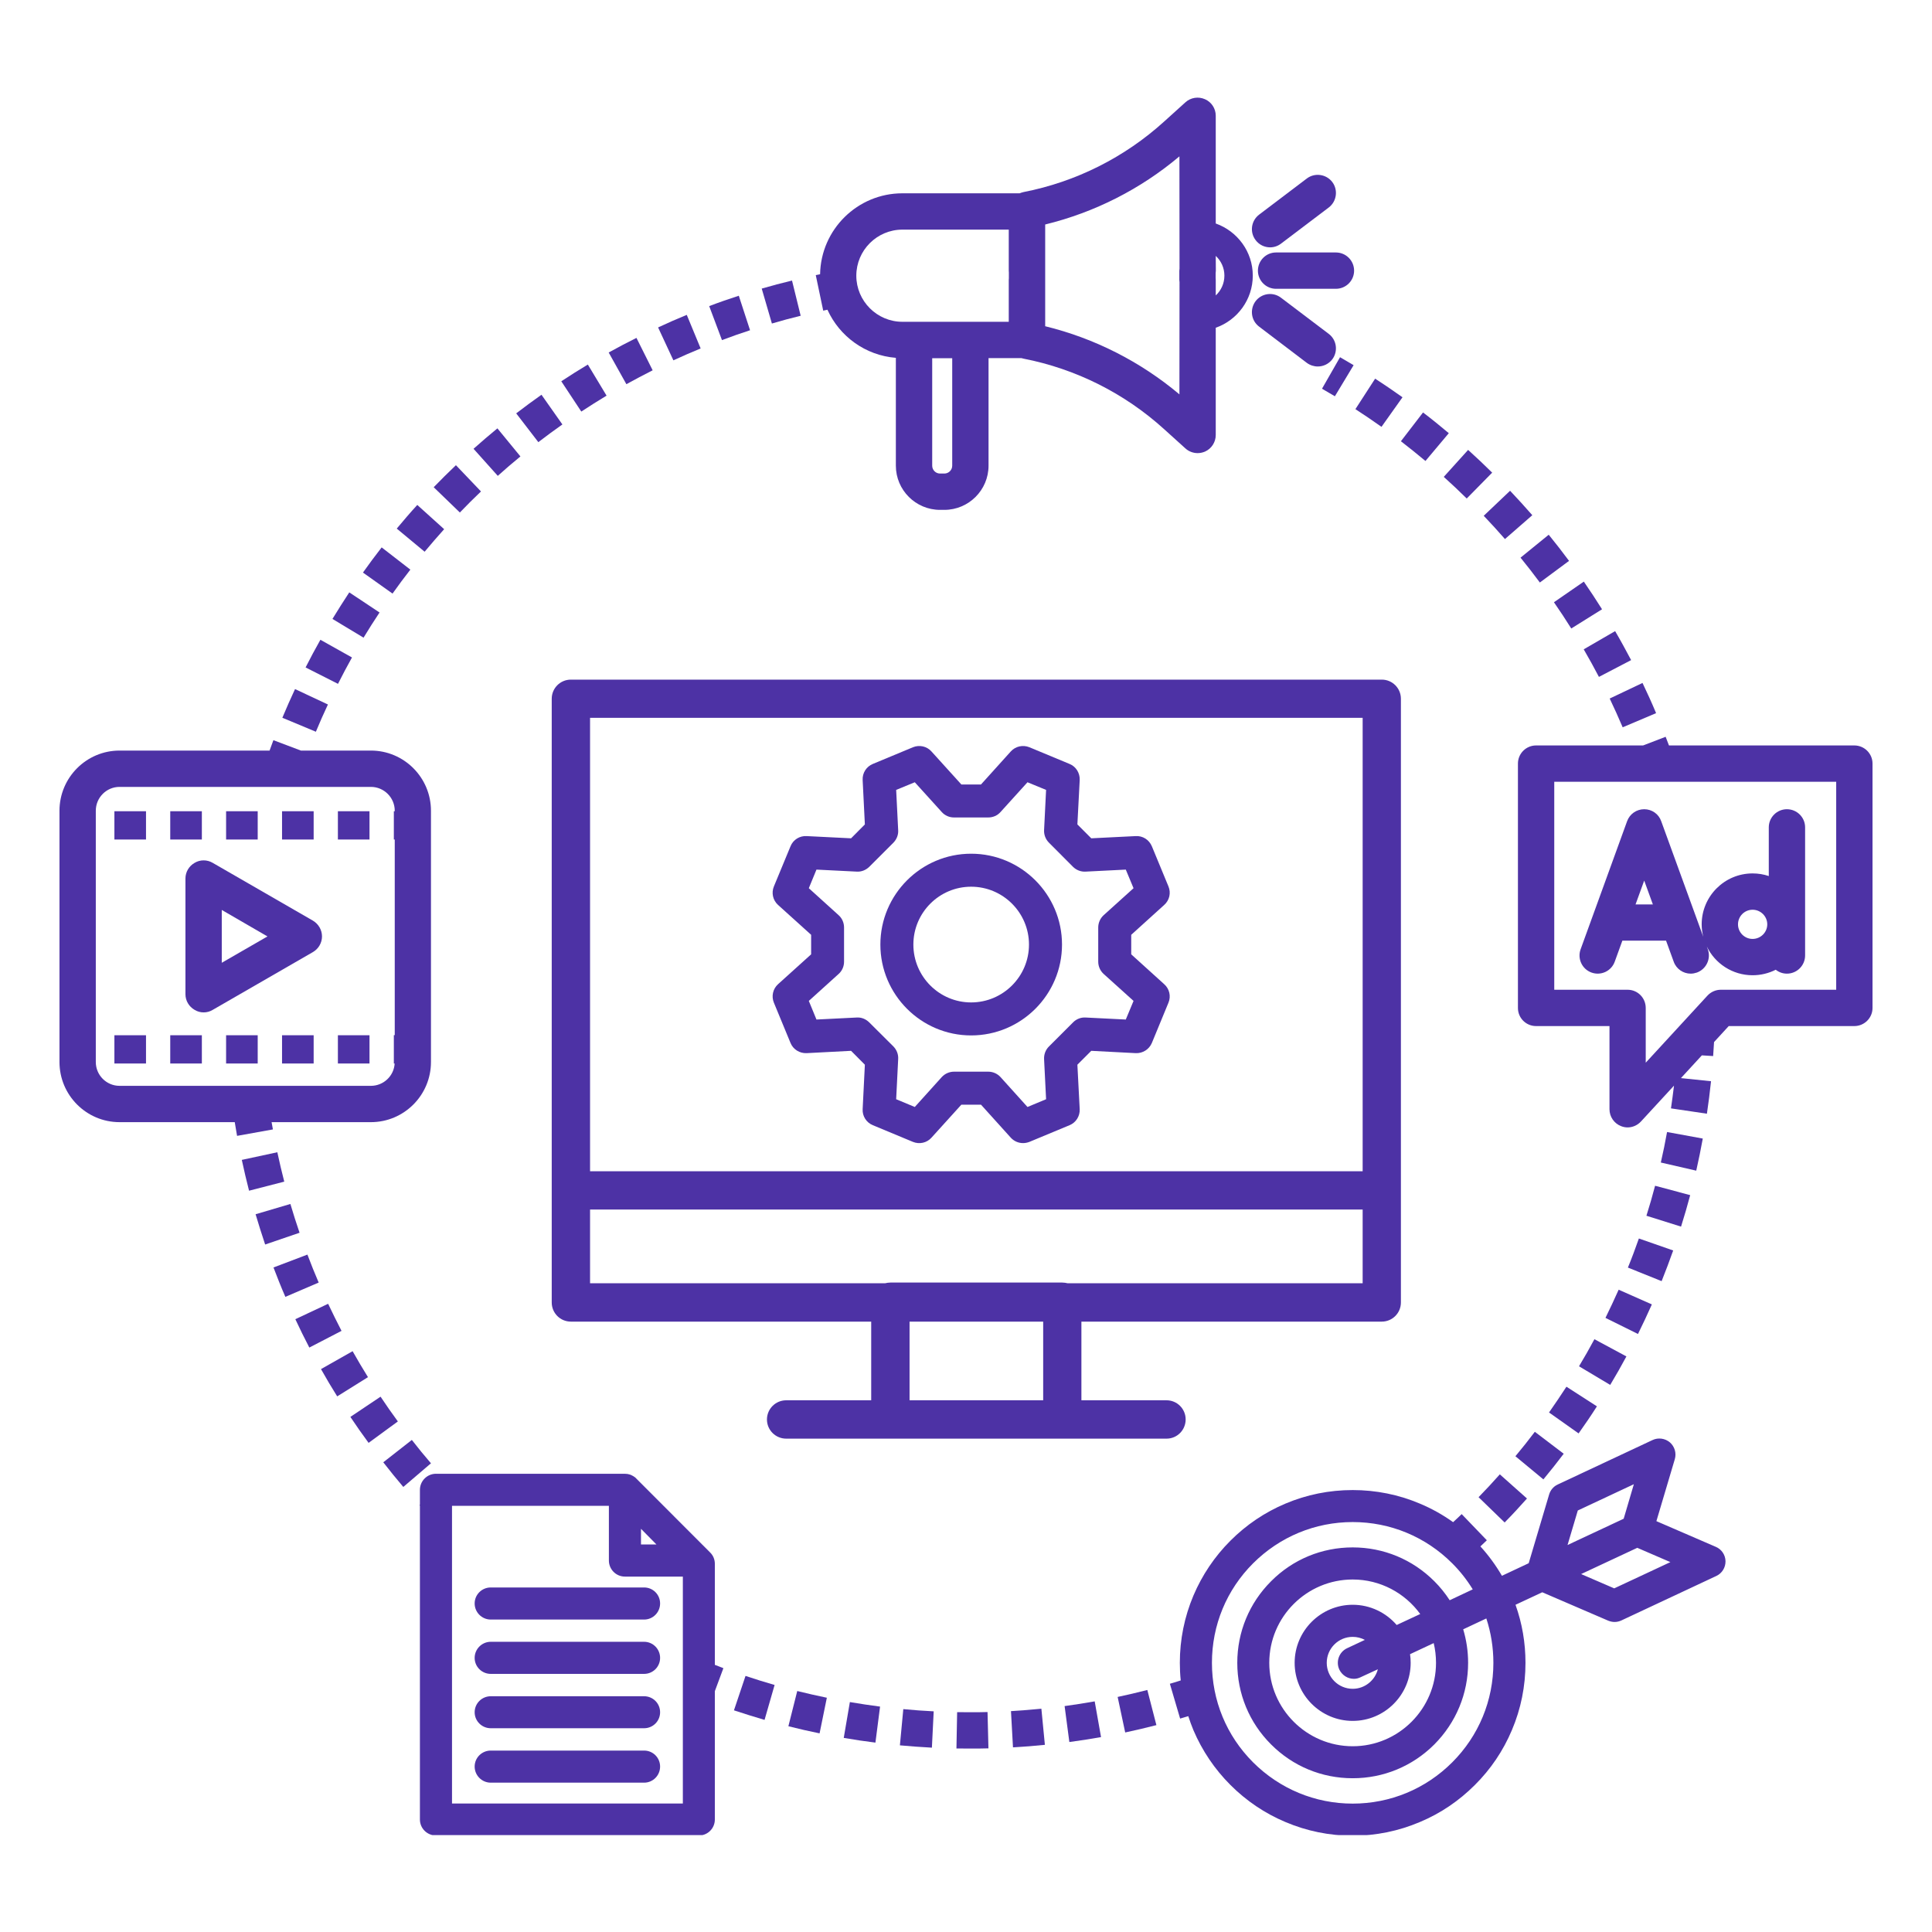 <svg xmlns="http://www.w3.org/2000/svg" xmlns:xlink="http://www.w3.org/1999/xlink" width="100" zoomAndPan="magnify" viewBox="0 0 75 75" height="100" preserveAspectRatio="xMidYMid meet" version="1.0"><defs><clipPath id="d9f3c50f03"><path d="M 58 28 L 72.809 28 L 72.809 44 L 58 44 Z M 58 28 " clip-rule="nonzero"/></clipPath><clipPath id="fd04828258"><path d="M 45 55 L 67 55 L 67 71.238 L 45 71.238 Z M 45 55 " clip-rule="nonzero"/></clipPath><clipPath id="a18315a8a7"><path d="M 31 3.738 L 49 3.738 L 49 20 L 31 20 Z M 31 3.738 " clip-rule="nonzero"/></clipPath><clipPath id="1e86e50aa6"><path d="M 2.309 28 L 17 28 L 17 45 L 2.309 45 Z M 2.309 28 " clip-rule="nonzero"/></clipPath><clipPath id="643f6cd463"><path d="M 16 57 L 29 57 L 29 71.238 L 16 71.238 Z M 16 57 " clip-rule="nonzero"/></clipPath></defs><path fill="#4d32a5" d="M 48.832 10.508 C 48.832 10.895 49.148 11.211 49.535 11.211 L 51.859 11.211 C 52.25 11.211 52.566 10.895 52.566 10.508 C 52.566 10.117 52.25 9.801 51.859 9.801 L 49.535 9.801 C 49.148 9.801 48.832 10.117 48.832 10.508 Z M 48.832 10.508 " fill-opacity="1" fill-rule="nonzero"/><path fill="#4d32a5" d="M 49.305 9.602 C 49.453 9.602 49.602 9.555 49.73 9.457 L 51.582 8.055 C 51.891 7.82 51.953 7.375 51.719 7.066 C 51.484 6.758 51.039 6.695 50.73 6.93 L 48.879 8.332 C 48.566 8.57 48.508 9.012 48.742 9.32 C 48.879 9.504 49.09 9.602 49.305 9.602 Z M 49.305 9.602 " fill-opacity="1" fill-rule="nonzero"/><path fill="#4d32a5" d="M 51.582 12.961 L 49.73 11.559 C 49.418 11.32 48.977 11.383 48.742 11.691 C 48.508 12.004 48.566 12.445 48.879 12.68 L 50.73 14.086 C 50.859 14.18 51.008 14.227 51.156 14.227 C 51.367 14.227 51.578 14.133 51.719 13.949 C 51.953 13.637 51.891 13.195 51.582 12.961 Z M 51.582 12.961 " fill-opacity="1" fill-rule="nonzero"/><g clip-path="url(#d9f3c50f03)"><path fill="#4d32a5" d="M 71.984 28.938 L 64.789 28.938 C 64.746 28.824 64.703 28.711 64.66 28.602 L 63.785 28.938 L 59.629 28.938 C 59.242 28.938 58.926 29.254 58.926 29.641 L 58.926 39.129 C 58.926 39.52 59.242 39.832 59.629 39.832 L 62.48 39.832 L 62.48 43.059 C 62.48 43.348 62.656 43.609 62.926 43.715 C 63.012 43.75 63.098 43.766 63.184 43.766 C 63.375 43.766 63.566 43.684 63.703 43.535 L 64.984 42.145 C 64.949 42.438 64.91 42.734 64.867 43.027 L 66.262 43.234 C 66.324 42.816 66.379 42.391 66.422 41.973 L 65.254 41.852 L 66.066 40.969 L 66.504 40.996 C 66.516 40.816 66.527 40.637 66.539 40.453 L 67.109 39.832 L 71.984 39.832 C 72.375 39.832 72.691 39.516 72.691 39.129 L 72.691 29.641 C 72.691 29.254 72.375 28.938 71.984 28.938 Z M 71.281 38.422 L 66.801 38.422 C 66.602 38.422 66.414 38.508 66.281 38.652 L 63.887 41.254 L 63.887 39.129 C 63.887 38.738 63.574 38.422 63.184 38.422 L 60.336 38.422 L 60.336 30.348 L 71.281 30.348 Z M 71.281 38.422 " fill-opacity="1" fill-rule="nonzero"/></g><path fill="#4d32a5" d="M 61.781 37.754 C 62.148 37.887 62.551 37.699 62.684 37.332 L 62.98 36.516 L 64.676 36.516 L 64.973 37.332 C 65.074 37.617 65.344 37.797 65.633 37.797 C 65.715 37.797 65.793 37.781 65.875 37.754 C 66.238 37.621 66.43 37.215 66.297 36.852 L 66.258 36.742 C 66.574 37.402 67.254 37.859 68.035 37.859 C 68.359 37.859 68.664 37.781 68.934 37.645 C 69.051 37.738 69.203 37.797 69.367 37.797 C 69.758 37.797 70.074 37.48 70.074 37.09 L 70.074 32.117 C 70.074 31.73 69.758 31.414 69.367 31.414 C 68.98 31.414 68.664 31.73 68.664 32.117 L 68.664 34.008 C 68.465 33.941 68.254 33.906 68.035 33.906 C 66.945 33.906 66.059 34.793 66.059 35.883 C 66.059 36.051 66.082 36.211 66.121 36.367 L 64.488 31.879 C 64.391 31.598 64.125 31.414 63.828 31.414 C 63.531 31.414 63.266 31.598 63.164 31.879 L 61.359 36.852 C 61.227 37.215 61.414 37.621 61.781 37.754 Z M 68.035 35.316 C 68.348 35.316 68.605 35.57 68.605 35.883 C 68.605 36.195 68.348 36.449 68.035 36.449 C 67.723 36.449 67.469 36.195 67.469 35.883 C 67.469 35.57 67.723 35.316 68.035 35.316 Z M 63.828 34.184 L 64.164 35.109 L 63.492 35.109 Z M 63.828 34.184 " fill-opacity="1" fill-rule="nonzero"/><path fill="#4d32a5" d="M 12.145 35.738 L 8.258 33.496 C 8.039 33.367 7.77 33.367 7.555 33.496 C 7.336 33.621 7.199 33.852 7.199 34.105 L 7.199 38.594 C 7.199 38.848 7.336 39.078 7.555 39.203 C 7.664 39.27 7.785 39.301 7.906 39.301 C 8.027 39.301 8.148 39.27 8.258 39.203 L 12.145 36.961 C 12.363 36.836 12.5 36.602 12.5 36.352 C 12.5 36.098 12.363 35.867 12.145 35.738 Z M 8.609 37.375 L 8.609 35.324 L 10.383 36.352 Z M 8.609 37.375 " fill-opacity="1" fill-rule="nonzero"/><path fill="#4d32a5" d="M 13.117 31.492 L 14.344 31.492 L 14.344 32.59 L 13.117 32.59 Z M 13.117 31.492 " fill-opacity="1" fill-rule="nonzero"/><path fill="#4d32a5" d="M 4.441 31.492 L 5.668 31.492 L 5.668 32.59 L 4.441 32.59 Z M 4.441 31.492 " fill-opacity="1" fill-rule="nonzero"/><path fill="#4d32a5" d="M 6.609 31.492 L 7.836 31.492 L 7.836 32.59 L 6.609 32.59 Z M 6.609 31.492 " fill-opacity="1" fill-rule="nonzero"/><path fill="#4d32a5" d="M 10.949 31.492 L 12.176 31.492 L 12.176 32.59 L 10.949 32.59 Z M 10.949 31.492 " fill-opacity="1" fill-rule="nonzero"/><path fill="#4d32a5" d="M 8.777 31.492 L 10.004 31.492 L 10.004 32.59 L 8.777 32.59 Z M 8.777 31.492 " fill-opacity="1" fill-rule="nonzero"/><path fill="#4d32a5" d="M 8.777 40.188 L 10.004 40.188 L 10.004 41.285 L 8.777 41.285 Z M 8.777 40.188 " fill-opacity="1" fill-rule="nonzero"/><path fill="#4d32a5" d="M 13.117 40.188 L 14.344 40.188 L 14.344 41.285 L 13.117 41.285 Z M 13.117 40.188 " fill-opacity="1" fill-rule="nonzero"/><path fill="#4d32a5" d="M 6.609 40.188 L 7.836 40.188 L 7.836 41.285 L 6.609 41.285 Z M 6.609 40.188 " fill-opacity="1" fill-rule="nonzero"/><path fill="#4d32a5" d="M 10.949 40.188 L 12.176 40.188 L 12.176 41.285 L 10.949 41.285 Z M 10.949 40.188 " fill-opacity="1" fill-rule="nonzero"/><path fill="#4d32a5" d="M 4.441 40.188 L 5.668 40.188 L 5.668 41.285 L 4.441 41.285 Z M 4.441 40.188 " fill-opacity="1" fill-rule="nonzero"/><path fill="#4d32a5" d="M 18.426 62.246 C 18.426 62.59 18.707 62.871 19.051 62.871 L 25.004 62.871 C 25.348 62.871 25.625 62.59 25.625 62.246 C 25.625 61.902 25.348 61.625 25.004 61.625 L 19.051 61.625 C 18.707 61.625 18.426 61.902 18.426 62.246 Z M 18.426 62.246 " fill-opacity="1" fill-rule="nonzero"/><path fill="#4d32a5" d="M 25.004 63.734 L 19.051 63.734 C 18.707 63.734 18.426 64.016 18.426 64.359 C 18.426 64.703 18.707 64.98 19.051 64.98 L 25.004 64.98 C 25.348 64.98 25.625 64.703 25.625 64.359 C 25.625 64.016 25.348 63.734 25.004 63.734 Z M 25.004 63.734 " fill-opacity="1" fill-rule="nonzero"/><path fill="#4d32a5" d="M 25.004 65.848 L 19.051 65.848 C 18.707 65.848 18.426 66.125 18.426 66.469 C 18.426 66.812 18.707 67.09 19.051 67.09 L 25.004 67.09 C 25.348 67.09 25.625 66.812 25.625 66.469 C 25.625 66.125 25.348 65.848 25.004 65.848 Z M 25.004 65.848 " fill-opacity="1" fill-rule="nonzero"/><path fill="#4d32a5" d="M 25.004 67.957 L 19.051 67.957 C 18.707 67.957 18.426 68.234 18.426 68.578 C 18.426 68.922 18.707 69.203 19.051 69.203 L 25.004 69.203 C 25.348 69.203 25.625 68.922 25.625 68.578 C 25.625 68.234 25.348 67.957 25.004 67.957 Z M 25.004 67.957 " fill-opacity="1" fill-rule="nonzero"/><g clip-path="url(#fd04828258)"><path fill="#4d32a5" d="M 66.605 60.047 L 64.301 59.051 L 65.016 56.645 C 65.086 56.406 65.008 56.152 64.824 55.992 C 64.637 55.836 64.375 55.797 64.152 55.902 L 60.469 57.629 C 60.309 57.703 60.188 57.844 60.137 58.016 L 59.344 60.684 L 58.305 61.172 C 58.066 60.762 57.789 60.383 57.469 60.031 C 57.555 59.953 57.637 59.871 57.719 59.793 L 56.742 58.777 C 56.633 58.883 56.523 58.988 56.41 59.09 C 56.012 58.805 55.578 58.562 55.121 58.371 C 54.293 58.02 53.414 57.844 52.512 57.844 C 51.605 57.844 50.727 58.02 49.898 58.371 C 49.102 58.707 48.383 59.191 47.766 59.809 C 47.152 60.422 46.668 61.141 46.328 61.941 C 45.98 62.766 45.801 63.645 45.801 64.551 C 45.801 64.781 45.812 65.008 45.836 65.234 C 45.695 65.281 45.555 65.324 45.414 65.363 L 45.812 66.715 C 45.914 66.684 46.02 66.652 46.129 66.621 C 46.188 66.805 46.254 66.984 46.328 67.164 C 46.668 67.961 47.152 68.68 47.766 69.293 C 48.383 69.91 49.102 70.395 49.898 70.73 C 50.727 71.082 51.605 71.262 52.512 71.262 C 53.414 71.262 54.293 71.082 55.121 70.73 C 55.922 70.395 56.637 69.91 57.254 69.293 C 57.871 68.68 58.355 67.961 58.691 67.164 C 59.043 66.336 59.219 65.457 59.219 64.551 C 59.219 63.773 59.09 63.02 58.832 62.297 L 59.871 61.812 L 62.43 62.914 C 62.508 62.945 62.594 62.965 62.676 62.965 C 62.766 62.965 62.855 62.945 62.941 62.906 L 66.625 61.18 C 66.848 61.078 66.988 60.852 66.984 60.605 C 66.98 60.363 66.832 60.141 66.605 60.047 Z M 56.375 68.414 C 55.344 69.445 53.969 70.016 52.512 70.016 C 51.051 70.016 49.68 69.445 48.645 68.414 C 47.613 67.383 47.047 66.012 47.047 64.551 C 47.047 63.09 47.613 61.719 48.645 60.688 C 49.68 59.656 51.051 59.086 52.512 59.086 C 53.969 59.086 55.344 59.656 56.375 60.688 C 56.684 60.996 56.949 61.336 57.172 61.699 L 56.277 62.121 C 56.105 61.855 55.906 61.609 55.68 61.383 C 54.832 60.535 53.707 60.07 52.512 60.07 C 51.312 60.07 50.188 60.535 49.344 61.383 C 48.496 62.23 48.031 63.355 48.031 64.551 C 48.031 65.746 48.496 66.875 49.344 67.719 C 50.188 68.566 51.312 69.031 52.512 69.031 C 53.707 69.031 54.832 68.566 55.68 67.719 C 56.523 66.871 56.992 65.746 56.992 64.551 C 56.992 64.102 56.926 63.664 56.801 63.25 L 57.699 62.828 C 57.879 63.375 57.973 63.957 57.973 64.551 C 57.973 66.012 57.406 67.383 56.375 68.414 Z M 51.992 64.812 C 52.102 65.039 52.324 65.172 52.559 65.172 C 52.648 65.172 52.734 65.152 52.82 65.109 L 53.488 64.801 C 53.375 65.234 52.98 65.559 52.512 65.559 C 51.953 65.559 51.504 65.105 51.504 64.551 C 51.504 63.996 51.953 63.543 52.512 63.543 C 52.68 63.543 52.844 63.586 52.984 63.66 L 52.293 63.984 C 51.984 64.129 51.848 64.5 51.992 64.812 Z M 52.512 62.297 C 51.27 62.297 50.258 63.309 50.258 64.551 C 50.258 65.793 51.27 66.805 52.512 66.805 C 53.754 66.805 54.762 65.793 54.762 64.551 C 54.762 64.438 54.754 64.324 54.738 64.215 L 55.656 63.785 C 55.715 64.031 55.746 64.289 55.746 64.551 C 55.746 66.336 54.293 67.789 52.512 67.789 C 50.727 67.789 49.273 66.336 49.273 64.551 C 49.273 62.766 50.727 61.316 52.512 61.316 C 53.586 61.316 54.543 61.844 55.133 62.656 L 54.219 63.082 C 53.805 62.602 53.191 62.297 52.512 62.297 Z M 61.25 58.637 L 63.426 57.617 L 63.031 58.957 L 60.852 59.977 Z M 62.664 61.66 L 61.379 61.105 L 63.559 60.086 L 64.844 60.641 Z M 62.664 61.66 " fill-opacity="1" fill-rule="nonzero"/></g><path fill="#4d32a5" d="M 46.027 55.102 C 46.027 54.691 45.695 54.359 45.285 54.359 L 41.98 54.359 L 41.98 51.305 L 53.641 51.305 C 54.051 51.305 54.383 50.973 54.383 50.562 L 54.383 27.125 C 54.383 26.715 54.051 26.383 53.641 26.383 L 22.16 26.383 C 21.75 26.383 21.418 26.715 21.418 27.125 L 21.418 50.562 C 21.418 50.973 21.75 51.305 22.16 51.305 L 33.82 51.305 L 33.82 54.359 L 30.52 54.359 C 30.109 54.359 29.773 54.691 29.773 55.105 C 29.773 55.516 30.109 55.848 30.52 55.848 L 45.285 55.848 C 45.695 55.848 46.027 55.516 46.027 55.102 Z M 22.906 27.867 L 52.898 27.867 L 52.898 45.469 L 22.906 45.469 Z M 40.496 54.359 L 35.309 54.359 L 35.309 51.305 L 40.496 51.305 Z M 41.238 49.789 L 34.566 49.789 C 34.492 49.789 34.426 49.801 34.359 49.816 L 22.906 49.816 L 22.906 46.953 L 52.898 46.953 L 52.898 49.816 L 41.445 49.816 C 41.379 49.801 41.309 49.789 41.238 49.789 Z M 41.238 49.789 " fill-opacity="1" fill-rule="nonzero"/><path fill="#4d32a5" d="M 14.734 23.777 L 13.559 22.996 C 13.336 23.336 13.117 23.68 12.906 24.027 L 14.113 24.754 C 14.312 24.426 14.52 24.098 14.734 23.777 Z M 14.734 23.777 " fill-opacity="1" fill-rule="nonzero"/><path fill="#4d32a5" d="M 18.672 19.078 L 17.699 18.059 C 17.406 18.336 17.117 18.625 16.836 18.914 L 17.852 19.895 C 18.117 19.617 18.395 19.344 18.672 19.078 Z M 18.672 19.078 " fill-opacity="1" fill-rule="nonzero"/><path fill="#4d32a5" d="M 20.203 17.719 L 19.309 16.629 C 18.996 16.887 18.684 17.152 18.383 17.422 L 19.324 18.473 C 19.609 18.215 19.906 17.961 20.203 17.719 Z M 20.203 17.719 " fill-opacity="1" fill-rule="nonzero"/><path fill="#4d32a5" d="M 12.73 27.348 L 11.453 26.75 C 11.281 27.117 11.117 27.492 10.961 27.863 L 12.262 28.406 C 12.41 28.051 12.566 27.695 12.73 27.348 Z M 12.73 27.348 " fill-opacity="1" fill-rule="nonzero"/><path fill="#4d32a5" d="M 17.242 20.543 L 16.199 19.602 C 15.926 19.898 15.66 20.211 15.402 20.52 L 16.484 21.418 C 16.73 21.125 16.984 20.828 17.242 20.543 Z M 17.242 20.543 " fill-opacity="1" fill-rule="nonzero"/><path fill="#4d32a5" d="M 13.664 25.523 L 12.438 24.836 C 12.238 25.188 12.047 25.547 11.863 25.91 L 13.121 26.547 C 13.293 26.203 13.477 25.859 13.664 25.523 Z M 13.664 25.523 " fill-opacity="1" fill-rule="nonzero"/><path fill="#4d32a5" d="M 27.199 13.527 L 26.66 12.223 C 26.289 12.375 25.914 12.539 25.547 12.711 L 26.141 13.988 C 26.488 13.828 26.844 13.672 27.199 13.527 Z M 27.199 13.527 " fill-opacity="1" fill-rule="nonzero"/><path fill="#4d32a5" d="M 31.082 12.258 L 30.746 10.891 C 30.355 10.984 29.961 11.09 29.57 11.203 L 29.965 12.559 C 30.332 12.449 30.711 12.348 31.082 12.258 Z M 31.082 12.258 " fill-opacity="1" fill-rule="nonzero"/><path fill="#4d32a5" d="M 25.336 14.375 L 24.707 13.117 C 24.344 13.297 23.984 13.488 23.629 13.684 L 24.316 14.914 C 24.652 14.73 24.996 14.547 25.336 14.375 Z M 25.336 14.375 " fill-opacity="1" fill-rule="nonzero"/><path fill="#4d32a5" d="M 15.93 22.113 L 14.816 21.25 C 14.566 21.57 14.324 21.898 14.09 22.227 L 15.238 23.043 C 15.461 22.73 15.691 22.418 15.93 22.113 Z M 15.93 22.113 " fill-opacity="1" fill-rule="nonzero"/><path fill="#4d32a5" d="M 29.117 12.82 L 28.68 11.48 C 28.297 11.605 27.91 11.738 27.531 11.883 L 28.027 13.203 C 28.387 13.066 28.754 12.938 29.117 12.82 Z M 29.117 12.82 " fill-opacity="1" fill-rule="nonzero"/><path fill="#4d32a5" d="M 21.832 16.477 L 21.02 15.324 C 20.688 15.559 20.359 15.801 20.039 16.047 L 20.898 17.164 C 21.203 16.93 21.516 16.699 21.832 16.477 Z M 21.832 16.477 " fill-opacity="1" fill-rule="nonzero"/><path fill="#4d32a5" d="M 23.547 15.359 L 22.82 14.152 C 22.473 14.359 22.129 14.578 21.789 14.801 L 22.566 15.977 C 22.887 15.766 23.215 15.559 23.547 15.359 Z M 23.547 15.359 " fill-opacity="1" fill-rule="nonzero"/><g clip-path="url(#a18315a8a7)"><path fill="#4d32a5" d="M 32.121 12.023 C 32.59 13.059 33.594 13.797 34.777 13.891 L 34.777 18.078 C 34.777 19.023 35.547 19.793 36.492 19.793 L 36.66 19.793 C 37.605 19.793 38.375 19.023 38.375 18.078 L 38.375 13.902 L 39.652 13.902 C 39.68 13.91 39.703 13.914 39.73 13.922 C 41.77 14.32 43.66 15.27 45.195 16.664 L 46.016 17.406 C 46.148 17.527 46.32 17.59 46.492 17.59 C 46.586 17.59 46.684 17.57 46.777 17.531 C 47.031 17.418 47.195 17.164 47.195 16.887 L 47.195 12.723 C 48.031 12.43 48.633 11.633 48.633 10.699 C 48.633 9.766 48.031 8.973 47.195 8.676 L 47.195 4.492 C 47.195 4.215 47.031 3.961 46.777 3.852 C 46.52 3.738 46.223 3.785 46.016 3.973 L 45.195 4.715 C 43.66 6.109 41.77 7.059 39.73 7.457 C 39.68 7.469 39.629 7.484 39.582 7.504 L 35.031 7.504 C 33.289 7.504 31.867 8.906 31.836 10.645 C 31.777 10.656 31.723 10.668 31.668 10.68 L 31.957 12.059 C 32.012 12.047 32.066 12.035 32.121 12.023 Z M 47.191 10.598 C 47.195 10.57 47.199 10.543 47.199 10.512 L 47.195 9.934 C 47.402 10.125 47.531 10.398 47.531 10.699 C 47.531 11.004 47.402 11.277 47.195 11.469 L 47.195 10.867 C 47.195 10.84 47.195 10.809 47.191 10.781 Z M 40.574 10.867 L 40.574 8.715 C 42.492 8.246 44.273 7.344 45.785 6.07 L 45.789 10.426 C 45.785 10.453 45.781 10.484 45.781 10.512 L 45.781 10.867 C 45.781 10.895 45.785 10.926 45.789 10.953 L 45.785 15.309 C 44.273 14.039 42.492 13.133 40.574 12.664 Z M 36.965 18.078 C 36.965 18.246 36.828 18.383 36.66 18.383 L 36.492 18.383 C 36.324 18.383 36.188 18.246 36.188 18.078 L 36.188 13.906 L 36.965 13.906 Z M 35.031 8.914 L 39.16 8.914 L 39.16 10.512 C 39.16 10.535 39.164 10.555 39.164 10.578 L 39.164 10.801 C 39.164 10.824 39.16 10.844 39.16 10.867 L 39.16 12.492 L 35.031 12.492 C 34.047 12.492 33.242 11.688 33.242 10.703 C 33.242 9.715 34.047 8.914 35.031 8.914 Z M 35.031 8.914 " fill-opacity="1" fill-rule="nonzero"/></g><path fill="#4d32a5" d="M 10.766 44.73 L 9.387 45.027 C 9.473 45.426 9.566 45.828 9.668 46.223 L 11.035 45.871 C 10.938 45.496 10.848 45.113 10.766 44.73 Z M 10.766 44.73 " fill-opacity="1" fill-rule="nonzero"/><path fill="#4d32a5" d="M 12.738 50.613 L 11.465 51.211 C 11.637 51.578 11.82 51.953 12.008 52.312 L 13.258 51.664 C 13.078 51.316 12.906 50.965 12.738 50.613 Z M 12.738 50.613 " fill-opacity="1" fill-rule="nonzero"/><path fill="#4d32a5" d="M 11.273 46.738 L 9.922 47.137 C 10.039 47.531 10.164 47.926 10.293 48.312 L 11.629 47.855 C 11.504 47.488 11.383 47.113 11.273 46.738 Z M 11.273 46.738 " fill-opacity="1" fill-rule="nonzero"/><path fill="#4d32a5" d="M 11.934 48.703 L 10.617 49.203 C 10.762 49.586 10.914 49.969 11.078 50.344 L 12.371 49.789 C 12.219 49.434 12.07 49.066 11.934 48.703 Z M 11.934 48.703 " fill-opacity="1" fill-rule="nonzero"/><path fill="#4d32a5" d="M 14.773 54.219 L 13.602 55.004 C 13.828 55.344 14.066 55.684 14.309 56.012 L 15.445 55.18 C 15.215 54.867 14.988 54.543 14.773 54.219 Z M 14.773 54.219 " fill-opacity="1" fill-rule="nonzero"/><path fill="#4d32a5" d="M 15.988 55.898 L 14.879 56.766 C 15.129 57.09 15.391 57.41 15.656 57.723 L 16.73 56.805 C 16.477 56.512 16.227 56.207 15.988 55.898 Z M 15.988 55.898 " fill-opacity="1" fill-rule="nonzero"/><path fill="#4d32a5" d="M 13.688 52.453 L 12.461 53.148 C 12.66 53.504 12.871 53.859 13.09 54.207 L 14.285 53.461 C 14.082 53.133 13.879 52.793 13.688 52.453 Z M 13.688 52.453 " fill-opacity="1" fill-rule="nonzero"/><g clip-path="url(#1e86e50aa6)"><path fill="#4d32a5" d="M 10.543 43.562 L 14.398 43.562 C 15.684 43.562 16.73 42.516 16.73 41.227 L 16.73 31.473 C 16.73 30.184 15.684 29.137 14.398 29.137 L 11.68 29.137 L 10.613 28.734 C 10.562 28.867 10.516 29.004 10.465 29.137 L 4.641 29.137 C 3.355 29.137 2.309 30.184 2.309 31.473 L 2.309 41.227 C 2.309 42.516 3.355 43.562 4.641 43.562 L 9.113 43.562 C 9.145 43.738 9.172 43.918 9.203 44.094 L 10.594 43.844 C 10.574 43.75 10.559 43.656 10.543 43.562 Z M 4.641 42.152 C 4.133 42.152 3.719 41.738 3.719 41.227 L 3.719 31.473 C 3.719 30.961 4.133 30.547 4.641 30.547 L 14.398 30.547 C 14.906 30.547 15.324 30.961 15.324 31.473 L 15.324 31.492 L 15.289 31.492 L 15.289 32.59 L 15.324 32.59 L 15.324 40.184 L 15.289 40.184 L 15.289 41.285 L 15.32 41.285 C 15.293 41.77 14.887 42.152 14.398 42.152 Z M 4.641 42.152 " fill-opacity="1" fill-rule="nonzero"/></g><path fill="#4d32a5" d="M 37.664 66.469 C 37.496 66.469 37.324 66.469 37.156 66.465 L 37.129 67.875 C 37.305 67.879 37.484 67.879 37.664 67.879 C 37.898 67.879 38.137 67.879 38.371 67.871 L 38.336 66.461 C 38.113 66.469 37.887 66.469 37.664 66.469 Z M 37.664 66.469 " fill-opacity="1" fill-rule="nonzero"/><path fill="#4d32a5" d="M 43.387 65.875 L 43.68 67.254 C 44.082 67.168 44.488 67.074 44.891 66.969 L 44.539 65.605 C 44.16 65.703 43.77 65.793 43.387 65.875 Z M 43.387 65.875 " fill-opacity="1" fill-rule="nonzero"/><path fill="#4d32a5" d="M 41.328 66.23 L 41.512 67.625 C 41.922 67.57 42.336 67.508 42.742 67.434 L 42.496 66.047 C 42.109 66.117 41.715 66.176 41.328 66.23 Z M 41.328 66.23 " fill-opacity="1" fill-rule="nonzero"/><path fill="#4d32a5" d="M 32.754 67.465 C 33.16 67.535 33.574 67.598 33.984 67.648 L 34.164 66.25 C 33.773 66.199 33.379 66.141 32.992 66.074 Z M 32.754 67.465 " fill-opacity="1" fill-rule="nonzero"/><path fill="#4d32a5" d="M 34.934 67.754 C 35.344 67.793 35.762 67.82 36.176 67.844 L 36.246 66.434 C 35.852 66.414 35.457 66.387 35.066 66.348 Z M 34.934 67.754 " fill-opacity="1" fill-rule="nonzero"/><path fill="#4d32a5" d="M 30.605 67.012 C 31.004 67.113 31.41 67.207 31.816 67.289 L 32.098 65.906 C 31.715 65.828 31.328 65.738 30.949 65.645 Z M 30.605 67.012 " fill-opacity="1" fill-rule="nonzero"/><path fill="#4d32a5" d="M 39.246 66.426 L 39.324 67.832 C 39.738 67.809 40.156 67.777 40.562 67.734 L 40.426 66.332 C 40.035 66.371 39.637 66.402 39.246 66.426 Z M 39.246 66.426 " fill-opacity="1" fill-rule="nonzero"/><path fill="#4d32a5" d="M 28.492 66.395 C 28.887 66.527 29.285 66.648 29.68 66.766 L 30.07 65.41 C 29.691 65.301 29.312 65.184 28.941 65.059 Z M 28.492 66.395 " fill-opacity="1" fill-rule="nonzero"/><g clip-path="url(#643f6cd463)"><path fill="#4d32a5" d="M 27.75 60.703 C 27.75 60.539 27.684 60.379 27.566 60.266 L 24.699 57.395 C 24.688 57.387 24.68 57.375 24.672 57.367 C 24.668 57.363 24.664 57.363 24.664 57.359 C 24.652 57.352 24.645 57.344 24.633 57.336 C 24.633 57.336 24.629 57.336 24.629 57.336 C 24.617 57.328 24.609 57.32 24.598 57.312 C 24.594 57.309 24.59 57.309 24.586 57.305 C 24.578 57.301 24.566 57.293 24.555 57.289 C 24.555 57.285 24.555 57.285 24.551 57.285 C 24.539 57.277 24.527 57.273 24.516 57.27 C 24.512 57.266 24.512 57.266 24.508 57.262 C 24.496 57.258 24.484 57.254 24.473 57.25 C 24.473 57.25 24.469 57.25 24.469 57.25 C 24.457 57.242 24.445 57.238 24.43 57.238 C 24.43 57.234 24.426 57.234 24.422 57.234 C 24.41 57.23 24.398 57.227 24.387 57.227 C 24.383 57.227 24.383 57.223 24.383 57.223 C 24.367 57.223 24.355 57.219 24.344 57.219 C 24.34 57.219 24.336 57.215 24.332 57.215 C 24.32 57.215 24.309 57.215 24.297 57.215 C 24.297 57.215 24.293 57.215 24.293 57.215 C 24.281 57.211 24.27 57.211 24.258 57.211 L 16.926 57.211 C 16.582 57.211 16.301 57.492 16.301 57.836 L 16.301 58.414 L 16.285 58.434 C 16.289 58.438 16.297 58.445 16.301 58.453 L 16.301 70.633 C 16.301 70.977 16.582 71.254 16.926 71.254 L 27.129 71.254 C 27.473 71.254 27.75 70.977 27.75 70.633 L 27.75 65.652 L 28.082 64.758 C 27.973 64.715 27.863 64.672 27.75 64.629 Z M 24.883 59.348 L 25.484 59.957 L 24.883 59.957 Z M 26.504 70.012 L 17.547 70.012 L 17.547 58.457 L 23.637 58.457 L 23.637 60.578 C 23.637 60.922 23.914 61.203 24.258 61.203 L 26.508 61.203 L 26.508 70.012 Z M 26.504 70.012 " fill-opacity="1" fill-rule="nonzero"/></g><path fill="#4d32a5" d="M 63.195 49.207 L 64.504 49.734 C 64.66 49.344 64.812 48.941 64.953 48.543 L 63.621 48.078 C 63.488 48.457 63.348 48.836 63.195 49.207 Z M 63.195 49.207 " fill-opacity="1" fill-rule="nonzero"/><path fill="#4d32a5" d="M 61.297 53.039 L 62.508 53.762 C 62.727 53.398 62.938 53.027 63.137 52.656 L 61.895 51.988 C 61.707 52.34 61.504 52.695 61.297 53.039 Z M 61.297 53.039 " fill-opacity="1" fill-rule="nonzero"/><path fill="#4d32a5" d="M 62.324 51.16 L 63.586 51.785 C 63.773 51.41 63.953 51.02 64.125 50.637 L 62.836 50.066 C 62.672 50.434 62.5 50.801 62.324 51.16 Z M 62.324 51.16 " fill-opacity="1" fill-rule="nonzero"/><path fill="#4d32a5" d="M 63.914 47.195 L 65.258 47.617 C 65.387 47.211 65.504 46.801 65.613 46.395 L 64.25 46.031 C 64.148 46.422 64.035 46.812 63.914 47.195 Z M 63.914 47.195 " fill-opacity="1" fill-rule="nonzero"/><path fill="#4d32a5" d="M 66.102 44.199 L 64.715 43.945 C 64.645 44.34 64.562 44.738 64.473 45.129 L 65.848 45.445 C 65.941 45.031 66.027 44.613 66.102 44.199 Z M 66.102 44.199 " fill-opacity="1" fill-rule="nonzero"/><path fill="#4d32a5" d="M 60.133 54.832 L 61.281 55.645 C 61.527 55.301 61.766 54.949 61.992 54.594 L 60.809 53.832 C 60.59 54.168 60.363 54.504 60.133 54.832 Z M 60.133 54.832 " fill-opacity="1" fill-rule="nonzero"/><path fill="#4d32a5" d="M 58.828 56.531 L 59.914 57.43 C 60.184 57.105 60.449 56.77 60.703 56.434 L 59.582 55.582 C 59.34 55.902 59.086 56.223 58.828 56.531 Z M 58.828 56.531 " fill-opacity="1" fill-rule="nonzero"/><path fill="#4d32a5" d="M 57.398 58.121 L 58.41 59.102 C 58.707 58.801 58.996 58.488 59.277 58.172 L 58.223 57.234 C 57.957 57.535 57.68 57.832 57.398 58.121 Z M 57.398 58.121 " fill-opacity="1" fill-rule="nonzero"/><path fill="#4d32a5" d="M 52.547 14.176 C 52.371 14.07 52.195 13.969 52.02 13.867 L 51.32 15.09 C 51.484 15.184 51.652 15.285 51.82 15.383 Z M 52.547 14.176 " fill-opacity="1" fill-rule="nonzero"/><path fill="#4d32a5" d="M 60.996 24.398 L 62.191 23.652 C 61.965 23.293 61.727 22.93 61.484 22.578 L 60.324 23.379 C 60.555 23.711 60.781 24.055 60.996 24.398 Z M 60.996 24.398 " fill-opacity="1" fill-rule="nonzero"/><path fill="#4d32a5" d="M 62.07 26.277 L 63.32 25.625 C 63.121 25.25 62.914 24.867 62.699 24.5 L 61.48 25.207 C 61.684 25.559 61.883 25.918 62.07 26.277 Z M 62.07 26.277 " fill-opacity="1" fill-rule="nonzero"/><path fill="#4d32a5" d="M 59.777 22.613 L 60.91 21.773 C 60.656 21.43 60.391 21.09 60.121 20.758 L 59.027 21.648 C 59.281 21.961 59.535 22.285 59.777 22.613 Z M 59.777 22.613 " fill-opacity="1" fill-rule="nonzero"/><path fill="#4d32a5" d="M 62.992 28.234 L 64.289 27.684 C 64.125 27.289 63.945 26.895 63.762 26.512 L 62.488 27.117 C 62.664 27.484 62.832 27.859 62.992 28.234 Z M 62.992 28.234 " fill-opacity="1" fill-rule="nonzero"/><path fill="#4d32a5" d="M 55.336 17.895 L 56.242 16.816 C 55.918 16.543 55.582 16.27 55.242 16.012 L 54.383 17.129 C 54.707 17.379 55.027 17.637 55.336 17.895 Z M 55.336 17.895 " fill-opacity="1" fill-rule="nonzero"/><path fill="#4d32a5" d="M 56.938 19.352 L 57.926 18.348 C 57.621 18.047 57.309 17.75 56.992 17.465 L 56.047 18.512 C 56.352 18.785 56.648 19.066 56.938 19.352 Z M 56.938 19.352 " fill-opacity="1" fill-rule="nonzero"/><path fill="#4d32a5" d="M 54.445 15.422 C 54.102 15.176 53.742 14.934 53.383 14.699 L 52.617 15.883 C 52.957 16.102 53.297 16.336 53.629 16.57 Z M 54.445 15.422 " fill-opacity="1" fill-rule="nonzero"/><path fill="#4d32a5" d="M 58.422 20.926 L 59.484 20 C 59.203 19.68 58.914 19.359 58.621 19.051 L 57.598 20.023 C 57.879 20.316 58.156 20.621 58.422 20.926 Z M 58.422 20.926 " fill-opacity="1" fill-rule="nonzero"/><path fill="#4d32a5" d="M 45.195 35.129 C 45.398 34.949 45.465 34.66 45.359 34.41 L 44.715 32.852 C 44.609 32.598 44.359 32.441 44.09 32.457 L 42.363 32.543 L 41.824 32.004 L 41.914 30.281 C 41.926 30.008 41.77 29.758 41.52 29.656 L 39.961 29.008 C 39.707 28.906 39.422 28.969 39.238 29.172 L 38.082 30.453 L 37.32 30.453 L 36.16 29.172 C 35.98 28.969 35.691 28.906 35.441 29.008 L 33.883 29.656 C 33.633 29.758 33.473 30.008 33.488 30.281 L 33.574 32.004 L 33.039 32.543 L 31.312 32.457 C 31.043 32.441 30.789 32.598 30.688 32.852 L 30.043 34.41 C 29.938 34.66 30.004 34.949 30.203 35.129 L 31.488 36.289 L 31.488 37.047 L 30.203 38.207 C 30.004 38.387 29.938 38.676 30.043 38.926 L 30.688 40.488 C 30.789 40.738 31.043 40.895 31.312 40.883 L 33.039 40.793 L 33.574 41.332 L 33.488 43.059 C 33.473 43.328 33.633 43.578 33.883 43.68 L 35.441 44.328 C 35.691 44.43 35.98 44.367 36.16 44.164 L 37.32 42.883 L 38.082 42.883 L 39.238 44.164 C 39.363 44.301 39.535 44.375 39.715 44.375 C 39.797 44.375 39.879 44.359 39.961 44.328 L 41.52 43.68 C 41.77 43.578 41.926 43.328 41.914 43.059 L 41.824 41.332 L 42.363 40.793 L 44.09 40.883 C 44.359 40.895 44.609 40.738 44.715 40.488 L 45.359 38.926 C 45.465 38.676 45.398 38.387 45.195 38.207 L 43.914 37.047 L 43.914 36.289 Z M 42.844 37.809 L 44.004 38.855 L 43.703 39.578 L 42.145 39.5 C 41.961 39.488 41.785 39.559 41.656 39.688 L 40.719 40.625 C 40.59 40.754 40.523 40.93 40.531 41.113 L 40.609 42.672 L 39.887 42.973 L 38.84 41.812 C 38.719 41.68 38.547 41.602 38.363 41.602 L 37.035 41.602 C 36.855 41.602 36.68 41.68 36.559 41.812 L 35.512 42.973 L 34.789 42.672 L 34.867 41.113 C 34.879 40.93 34.809 40.754 34.684 40.625 L 33.742 39.688 C 33.613 39.559 33.438 39.488 33.258 39.5 L 31.695 39.578 L 31.398 38.855 L 32.555 37.809 C 32.691 37.688 32.766 37.516 32.766 37.332 L 32.766 36.004 C 32.766 35.824 32.691 35.648 32.555 35.527 L 31.398 34.48 L 31.695 33.758 L 33.258 33.836 C 33.438 33.848 33.613 33.777 33.742 33.652 L 34.684 32.711 C 34.809 32.582 34.879 32.406 34.867 32.227 L 34.789 30.664 L 35.512 30.367 L 36.559 31.523 C 36.68 31.66 36.855 31.734 37.035 31.734 L 38.363 31.734 C 38.547 31.734 38.719 31.66 38.84 31.523 L 39.887 30.367 L 40.609 30.664 L 40.531 32.227 C 40.523 32.406 40.59 32.582 40.719 32.711 L 41.656 33.652 C 41.785 33.777 41.961 33.848 42.145 33.836 L 43.703 33.758 L 44.004 34.48 L 42.844 35.527 C 42.711 35.648 42.633 35.824 42.633 36.004 L 42.633 37.332 C 42.633 37.516 42.711 37.688 42.844 37.809 Z M 42.844 37.809 " fill-opacity="1" fill-rule="nonzero"/><path fill="#4d32a5" d="M 37.699 33.141 C 35.758 33.141 34.176 34.723 34.176 36.668 C 34.176 38.613 35.758 40.195 37.699 40.195 C 39.645 40.195 41.227 38.613 41.227 36.668 C 41.227 34.723 39.645 33.141 37.699 33.141 Z M 37.699 38.914 C 36.461 38.914 35.457 37.906 35.457 36.668 C 35.457 35.43 36.461 34.422 37.699 34.422 C 38.938 34.422 39.945 35.43 39.945 36.668 C 39.945 37.906 38.938 38.914 37.699 38.914 Z M 37.699 38.914 " fill-opacity="1" fill-rule="nonzero"/></svg>